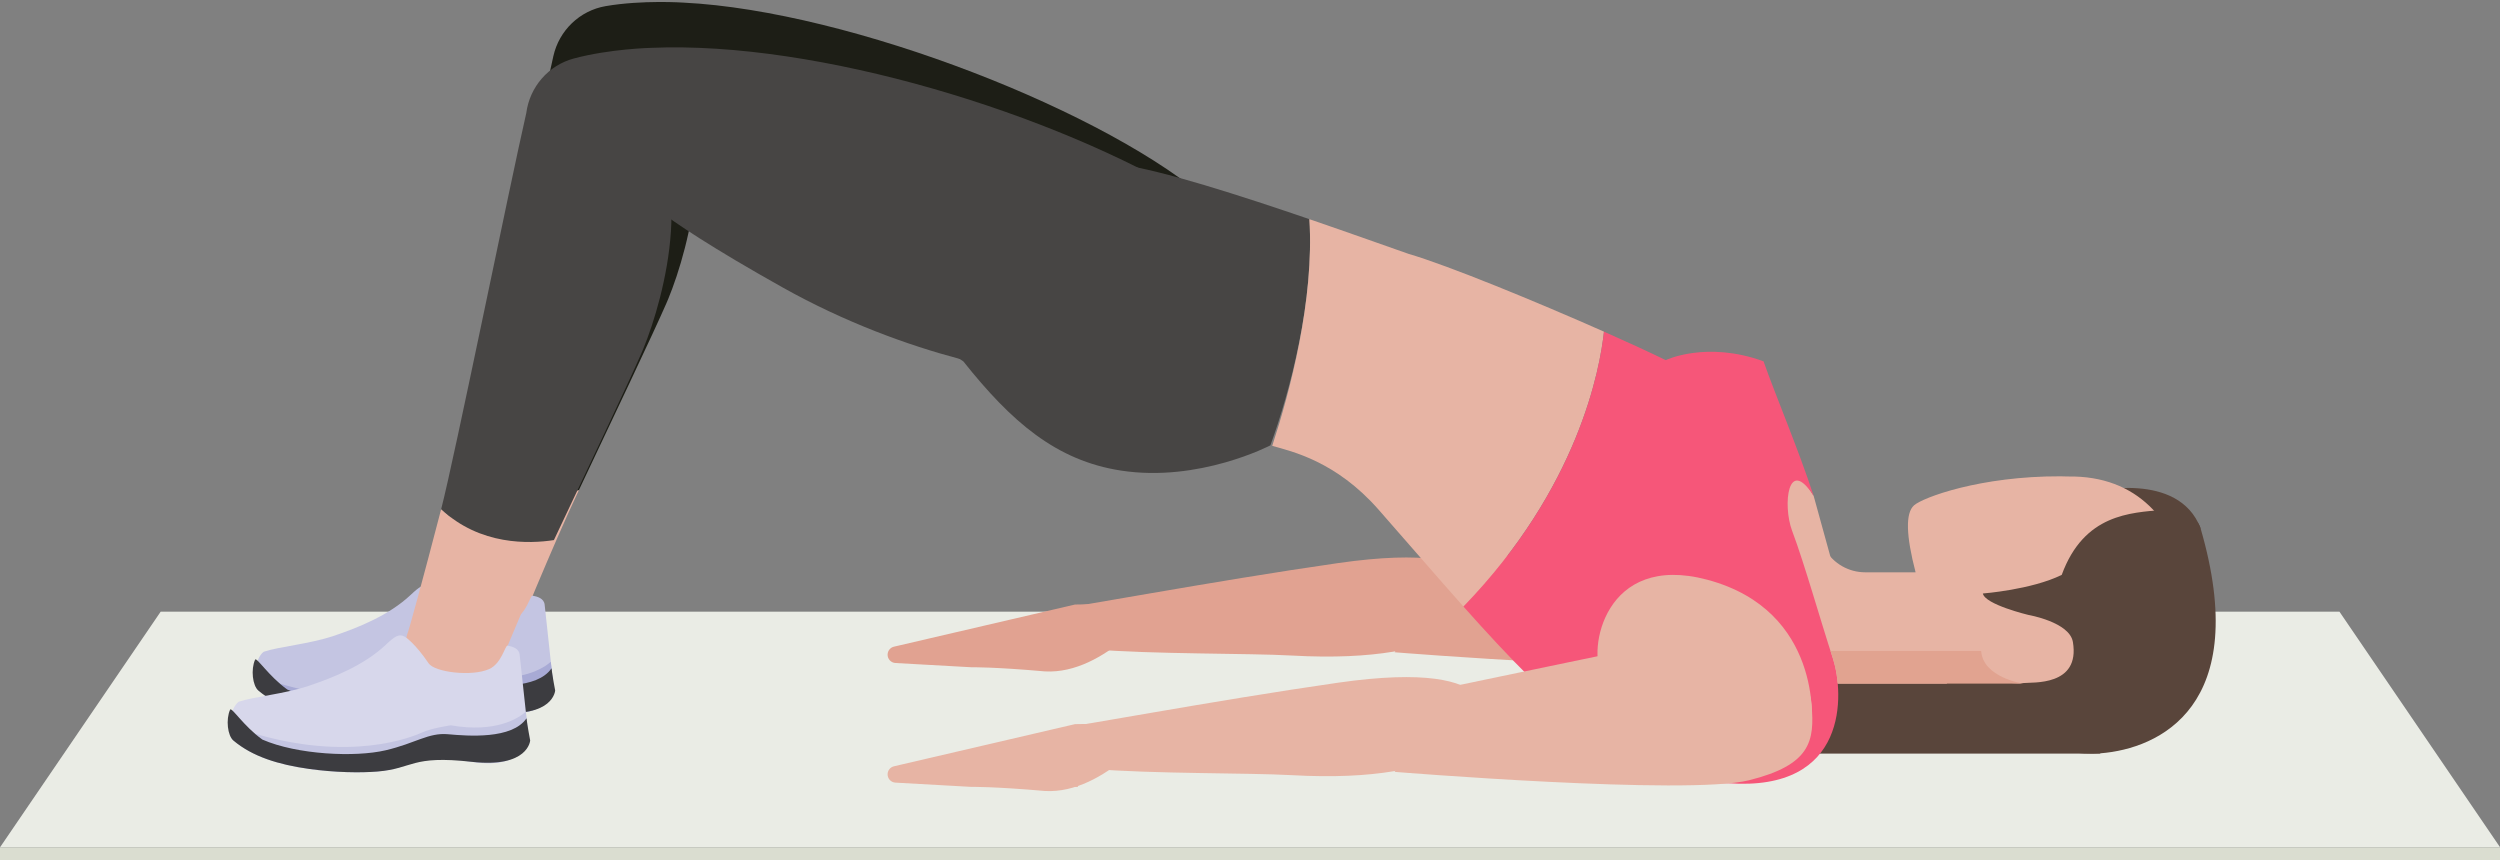 <?xml version="1.0" encoding="UTF-8"?><svg xmlns="http://www.w3.org/2000/svg" xmlns:xlink="http://www.w3.org/1999/xlink" height="174.7" preserveAspectRatio="xMidYMid meet" version="1.0" viewBox="0.0 -0.4 507.6 174.7" width="507.6" zoomAndPan="magnify"><rect x="0.0" y="-0.4" width="507.6" height="174.7" fill="#808080" stroke="none"/><defs><clipPath id="a"><path d="M 0 123 L 507.629 123 L 507.629 172 L 0 172 Z M 0 123"/></clipPath><clipPath id="b"><path d="M 0 171 L 507.629 171 L 507.629 174.211 L 0 174.211 Z M 0 171"/></clipPath></defs><g><g clip-path="url(#a)"><path d="M 0 171.645 L 507.625 171.645 L 475.004 123.797 L 32.621 123.797 L 0 171.645" fill="#eaece5"/></g><g><path d="M 246.109 40.988 C 263.297 56.473 228.035 75.582 218.531 74.777 C 209.863 74.047 184.945 67.582 160.879 51.004 C 133.852 32.383 132.969 28.281 132.969 28.281 L 112.359 10.977 C 113.535 5.77 117.715 1.746 122.977 0.844 C 130.484 -0.445 138.793 0.133 138.793 0.133 C 172.668 1.797 225.652 22.551 246.109 40.988" fill="#1d1e16"/></g><g><path d="M 117.539 99.109 C 112.195 110.402 104.285 129.938 103.953 130.691 C 102.203 131.891 96.504 135.105 89.52 131.82 C 84.555 129.488 87.75 118.25 87.75 118.25 C 88.117 117.406 90.824 107.523 94.648 92.828 C 102.551 100.254 112.621 99.875 117.539 99.109" fill="#e7b4a4"/></g><g><path d="M 135.688 60.273 C 135.57 60.559 135.422 60.902 135.254 61.293 C 132.66 67.246 124.414 84.578 117.539 99.109 C 112.621 99.875 102.551 100.254 94.648 92.828 C 97.348 82.461 108.902 26.117 112.359 10.977 L 133.328 12.664 C 147.152 22.953 139.969 49.902 135.688 60.273" fill="#1d1e16"/></g><g><path d="M 67.812 145.566 C 61.629 144.699 56.344 143.078 52.465 139.812 C 50.863 138.465 51.828 133.094 53.555 131.93 C 56.617 130.891 62.797 130.367 67.699 128.727 C 72.887 126.992 79.035 124.473 83.363 120.406 C 85.266 118.621 86.094 118.027 87.352 118.777 C 87.352 118.777 89.344 120.043 92.109 124.141 C 93.312 125.926 100.824 126.891 104.391 125.301 C 106.93 124.168 107.652 120.457 108.121 120.539 C 109.109 120.715 110.449 121.102 110.582 122.355 C 111.227 128.465 112.238 137.648 112.238 137.648 C 112.238 137.648 113.273 146.035 100.891 144.133 C 88.508 142.23 89.109 145.496 81.664 146.102 C 78.238 146.383 73.082 146.309 67.812 145.566" fill="#c4c5e2"/></g><g><path d="M 112.238 137.648 C 112.238 137.648 112.074 136.148 111.836 133.969 C 110.383 135.238 105.777 138.32 96.594 136.719 C 96.594 136.719 92.789 137.262 90.793 138.168 C 88.801 139.074 76.113 144.328 55.996 138.168 L 54.949 141.551 C 58.488 143.676 62.855 144.871 67.812 145.566 C 73.082 146.309 78.238 146.383 81.664 146.102 C 89.109 145.496 88.508 142.23 100.891 144.133 C 113.273 146.035 112.238 137.648 112.238 137.648" fill="#a8aad5"/></g><g><path d="M 112.723 139.801 C 112.723 139.801 112.137 136.734 111.98 135.293 C 109.062 139.613 100.027 138.891 96.051 138.531 C 92.062 138.168 89.527 140.344 83.363 141.793 C 77.203 143.242 65.422 142.699 58.352 139.617 C 54.547 136.898 52.074 132.914 51.793 133.539 C 50.902 135.547 51.281 138.816 52.465 139.812 C 56.344 143.078 61.629 144.699 67.812 145.566 C 73.082 146.309 78.238 146.383 81.664 146.102 C 89.109 145.496 88.438 142.742 100.891 144.133 C 112.363 145.418 112.723 139.801 112.723 139.801" fill="#3c3c40"/></g><g clip-path="url(#b)"><path d="M 0 174.211 L 507.625 174.211 L 507.625 171.645 L 0 171.645 L 0 174.211" fill="#daddd0"/></g><g><path d="M 294.707 114.73 L 283.156 132.035 C 283.156 132.035 342.586 136.863 355.117 133.738 C 367.648 130.617 368.469 125.793 367.816 118.391 C 367.129 110.574 356.973 102.082 345.375 104.258 C 340.371 105.195 294.707 114.73 294.707 114.73" fill="#e1a291"/></g><g><path d="M 216.039 122.957 L 221.637 131.422 C 234.203 132.465 253.48 132.207 262.32 132.703 C 296.438 134.617 301.102 122.633 301.102 122.633 C 301.102 122.633 307.32 108.824 271.734 113.922 C 246.484 117.539 214.926 123.5 216.039 122.957" fill="#e1a291"/></g><g><path d="M 218.27 122.344 L 181.52 130.898 C 180.789 131.066 180.262 131.699 180.219 132.445 C 180.168 133.371 180.879 134.164 181.805 134.219 L 197.184 135.078 C 197.184 135.078 201.824 135.004 212.168 135.922 C 224.531 136.613 235.312 122.074 235.312 122.074 L 218.27 122.344" fill="#e1a291"/></g><g><path d="M 368.246 100.297 L 377.637 134.344 L 350.926 119.73 L 348.867 91.16 L 362.012 90.176 L 368.246 100.297" fill="#e7b4a4"/></g><g><path d="M 439.422 106.875 C 439.422 106.875 430.922 99.809 424.77 99.477 C 424.77 99.477 442.305 95.074 446.797 106.84 C 446.797 106.84 442.836 114.785 439.422 106.875" fill="#59453b"/></g><g><path d="M 426.523 152.617 L 352.719 152.617 L 352.719 130.848 L 397.734 130.848 L 426.523 152.617" fill="#59453b"/></g><g><path d="M 404.852 145.266 C 402.766 144.141 399.449 141.676 397.578 140.215 C 397.172 139.898 398.91 139.176 397.203 138.398 L 365.504 138.398 L 356.445 90.992 L 370.582 111.172 C 372.281 114.039 375.371 115.801 378.707 115.801 L 388.941 115.801 C 386.984 108.289 386.875 103.773 388.617 102.211 C 390.41 100.609 402.09 96.254 418.355 96.312 C 418.863 96.312 419.363 96.355 419.852 96.348 C 434.191 96.117 441.469 105.555 444.223 117.043 C 446.203 125.297 444.785 131.293 443.598 134.406 C 440.871 142.824 433.273 148.812 424.441 149.492 C 422.367 149.891 414.629 150.527 404.852 145.266" fill="#e7b4a4"/></g><g><path d="M 394.93 139.191 C 396.387 135.496 400.891 131.77 400.891 131.77 C 400.891 131.77 400.914 134.699 403.102 136.355 C 404.613 137.504 407.801 138.621 410.789 138.289 C 412.637 138.078 422.402 139.004 420.879 129.941 C 420.199 125.895 411.836 124.453 411.836 124.453 C 411.836 124.453 403.031 122.348 402.598 120.102 C 402.598 120.102 412.453 119.352 418.613 116.324 C 423.145 103.91 432.672 103.73 439.094 103.117 C 441.328 106.086 445.715 103.129 446.797 106.84 C 457.355 143.078 438.309 151.609 426.523 152.547 C 418.035 153.219 405.578 149.289 394.93 139.191" fill="#59453b"/></g><g><path d="M 242.805 40.109 C 262.578 52.113 227.992 76.223 218.461 76.297 C 209.762 76.371 184.352 72.227 158.859 57.938 C 130.23 41.887 128.973 37.883 128.973 37.883 L 106.855 22.551 C 107.547 17.258 111.34 12.863 116.496 11.48 C 123.852 9.508 132.18 9.316 132.18 9.316 C 166.062 7.855 213.879 22.551 242.805 40.109" fill="#474544"/></g><g><path d="M 112.465 109.258 C 107.117 120.551 99.211 140.086 98.883 140.84 C 97.129 142.043 91.43 145.254 84.441 141.969 C 79.48 139.637 82.676 128.398 82.676 128.398 C 83.043 127.555 85.75 117.672 89.574 102.977 C 97.477 110.402 107.547 110.023 112.465 109.258" fill="#e7b4a4"/></g><g><path d="M 130.613 70.422 C 130.492 70.707 130.348 71.055 130.18 71.441 C 127.59 77.398 119.34 94.73 112.465 109.258 C 107.547 110.023 97.477 110.402 89.574 102.977 C 92.273 92.609 103.398 37.691 106.855 22.551 L 128.254 22.812 C 142.078 33.102 134.895 60.055 130.613 70.422" fill="#474544"/></g><g><path d="M 62.738 155.719 C 56.555 154.852 51.266 153.227 47.391 149.961 C 45.789 148.613 46.754 143.242 48.477 142.078 C 51.543 141.039 57.723 140.516 62.625 138.875 C 67.812 137.141 73.961 134.621 78.289 130.555 C 80.191 128.77 81.02 128.176 82.277 128.926 C 82.277 128.926 84.27 130.191 87.035 134.289 C 88.238 136.074 95.75 137.039 99.316 135.449 C 101.852 134.316 102.578 130.605 103.047 130.688 C 104.035 130.863 105.375 131.25 105.508 132.504 C 106.152 138.613 107.164 147.797 107.164 147.797 C 107.164 147.797 108.195 156.188 95.816 154.285 C 83.43 152.383 84.035 155.648 76.59 156.254 C 73.164 156.531 68.008 156.457 62.738 155.719" fill="#d7d7eb"/></g><g><path d="M 107.164 147.797 C 107.164 147.797 107 146.297 106.762 144.117 C 105.309 145.391 100.703 148.473 91.52 146.867 C 91.52 146.867 87.715 147.41 85.719 148.316 C 83.727 149.223 71.039 154.48 50.922 148.316 L 49.875 151.703 C 53.414 153.824 57.781 155.023 62.738 155.719 C 68.008 156.457 73.164 156.531 76.59 156.254 C 84.035 155.648 83.43 152.383 95.816 154.285 C 108.195 156.188 107.164 147.797 107.164 147.797" fill="#c4c5e2"/></g><g><path d="M 107.648 149.949 C 107.648 149.949 107.062 146.883 106.906 145.441 C 103.984 149.762 94.957 149.039 90.977 148.68 C 86.988 148.316 84.453 150.492 78.289 151.941 C 72.129 153.391 60.348 152.848 53.277 149.766 C 49.473 147.051 47 143.062 46.719 143.691 C 45.828 145.695 46.207 148.965 47.391 149.961 C 51.266 153.227 56.555 154.852 62.738 155.719 C 68.008 156.457 73.164 156.531 76.59 156.254 C 84.035 155.648 83.363 152.891 95.816 154.285 C 107.285 155.566 107.648 149.949 107.648 149.949" fill="#3c3c40"/></g><g><path d="M 265.855 44.098 C 252.07 39.375 235.797 34.137 227.613 33.039 L 211.578 50.551 L 201.953 44.273 C 201.953 44.273 185.77 63.816 193.25 70.57 L 192.801 71.062 L 195.602 72.98 C 205.352 85.246 214.445 93.121 227.609 95.148 C 243.504 97.594 257.945 90.02 257.945 90.02 C 261.898 79.172 266.898 60.484 265.855 44.098" fill="#474544"/></g><g><path d="M 285.984 51.141 C 281.852 49.707 274.32 46.996 265.855 44.098 C 266.898 60.484 261.898 79.172 258.316 90.125 C 262.348 91.273 271.262 93.246 279.898 103.07 C 285.977 109.98 291.676 116.617 297.141 122.758 C 320.504 98.625 324.863 74.492 325.668 66.938 C 312.023 60.891 294.059 53.5 285.984 51.141" fill="#e7b4a4"/></g><g><path d="M 372.199 133.438 C 369.48 125.102 366.43 114.188 363.859 107.34 C 361.934 102.195 362.977 92.031 368.246 100.297 C 365.168 90.848 360.375 79.566 358.07 72.965 C 346.453 68.738 338.207 72.723 338.207 72.723 C 335.07 71.184 330.652 69.148 325.668 66.938 C 324.863 74.492 320.504 98.625 297.141 122.758 C 315.902 143.824 331.891 158.961 350.812 158.629 C 375.461 160.441 374.371 140.324 372.199 133.438" fill="#f65679"/></g><g><path d="M 294.707 139.016 L 283.156 156.32 C 283.156 156.32 342.586 161.148 355.117 158.027 C 367.648 154.902 368.469 150.078 367.816 142.676 C 367.129 134.859 356.973 126.367 345.375 128.543 C 340.371 129.48 294.707 139.016 294.707 139.016" fill="#e7b4a4"/></g><g><path d="M 216.039 147.242 L 221.637 155.707 C 234.203 156.75 253.48 156.496 262.32 156.992 C 296.438 158.902 301.102 146.922 301.102 146.922 C 301.102 146.922 307.32 133.109 271.734 138.207 C 246.484 141.824 214.926 147.785 216.039 147.242" fill="#e7b4a4"/></g><g><path d="M 217.191 155.164 L 198.492 154.117 C 196.988 154.031 196.324 155.965 197.555 156.828 C 198.84 157.734 201.141 158.387 205.004 158.605 L 218.883 159.383 L 217.191 155.164" fill="#e7b4a4"/></g><g><path d="M 218.27 146.629 L 181.52 155.184 C 180.789 155.355 180.262 155.984 180.219 156.73 C 180.168 157.656 180.879 158.453 181.805 158.504 L 197.184 159.367 C 197.184 159.367 201.824 159.289 212.168 160.203 C 224.531 160.898 235.312 146.359 235.312 146.359 L 218.27 146.629" fill="#e7b4a4"/></g><g><path d="M 367.848 146.668 C 367.848 146.668 370.152 123.59 346.645 117.309 C 325.621 111.688 322.359 131.805 325.258 136.516 C 328.156 141.23 352.988 155.73 367.848 146.668" fill="#e7b4a4"/></g><g><path d="M 373.137 138.398 L 410.789 138.398 C 410.789 138.398 402.633 137.191 402.254 131.77 L 371.66 131.77 C 371.84 132.336 372.02 132.891 372.199 133.438 C 372.602 134.711 372.965 136.441 373.137 138.398" fill="#e1a390"/></g></g></svg>